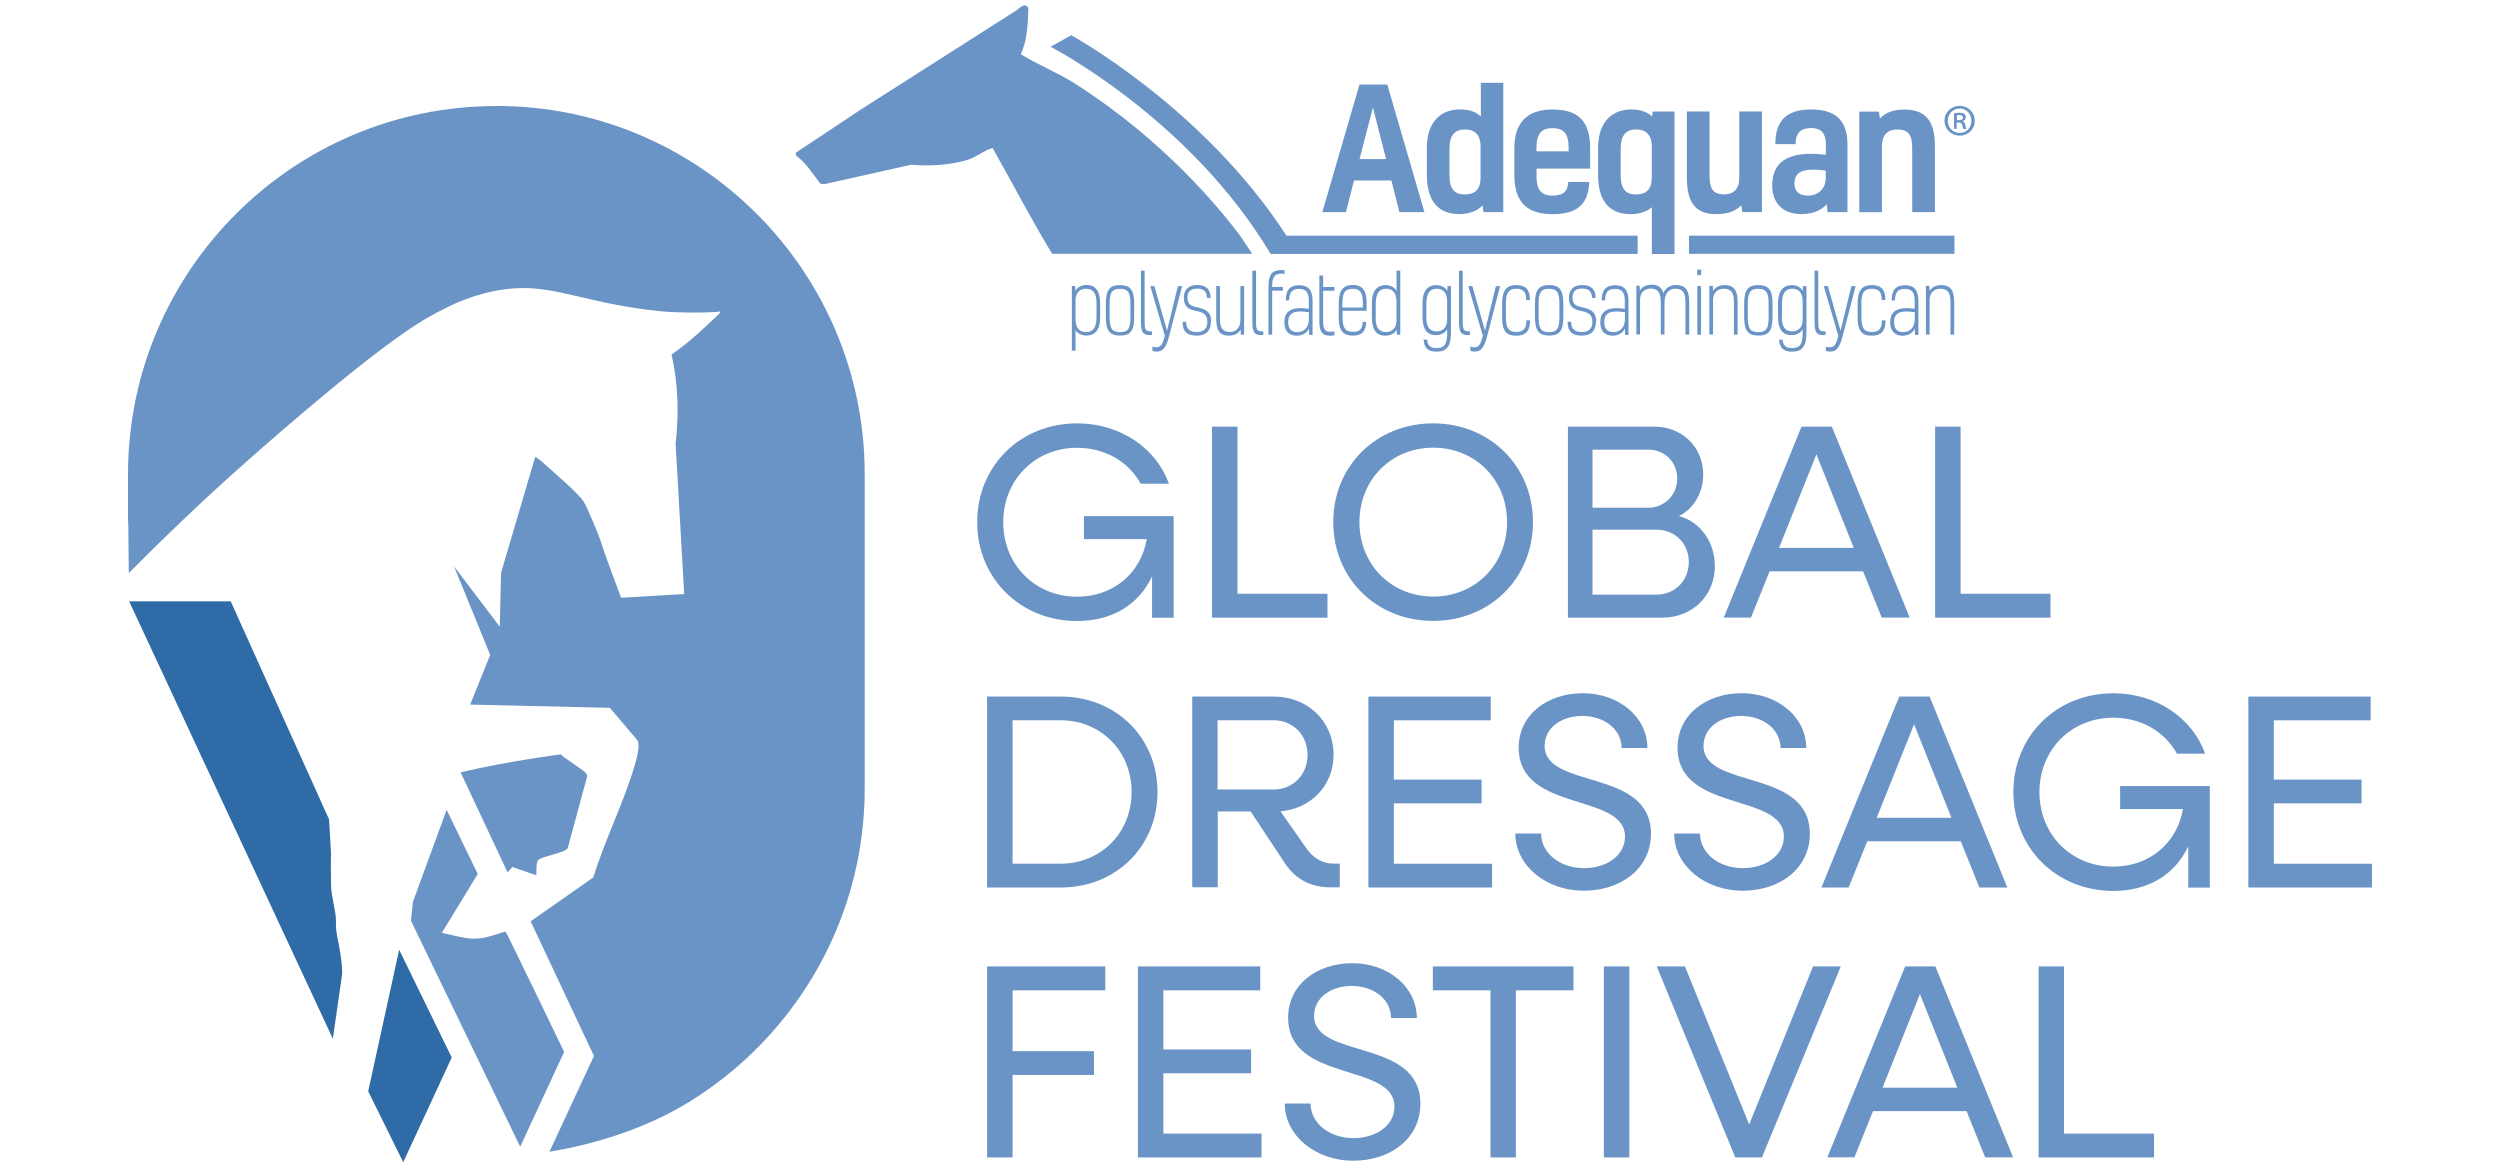 <?xml version="1.0" encoding="UTF-8"?>
<svg xmlns="http://www.w3.org/2000/svg" id="Layer_1" version="1.1" viewBox="0 0 364 170">
  <defs>
    <style>
      .st0 {
        fill: #6a94c6;
      }

      .st1 {
        fill: #2f6ba6;
      }
    </style>
  </defs>
  <path class="st0" d="M59.84,134.04c.03-.21.05-.54.11-1.1.07-.66.14-1.39.19-1.68l4.89-13.35,4.53,9.34-5.23,8.58c.89.19,1.79.4,2.68.59,2.73.6,3.79.07,6.59-.8.08-.03,8.54,17.54,8.54,17.54l-6.4,13.8-15.92-32.93h.01Z"></path>
  <polygon class="st1" points="58.12 138.28 53.61 158.9 58.68 169.16 58.71 169.21 63.56 158.75 65.77 153.97 58.12 138.28 58.12 138.28"></polygon>
  <path class="st0" d="M78.09,127.45c.04-.51-.05-1.88.27-2.24.47-.52,3.8-.98,4.3-1.72l2.82-10.41c.04-.23-.04-.34-.18-.52-.43-.54-3.64-2.49-3.63-2.73,0,0-7.8,1-14.61,2.62l6.84,14.56.7-.78,3.5,1.22h-.01Z"></path>
  <path class="st0" d="M72.28,15.44h-.05c-29.55,0-53.59,24.03-53.59,53.59v6.7l.04.71c.03,1.84.05,4.59.07,7,.84-.84,1.94-1.95,3.25-3.24,0,0,3.34-3.28,6.54-6.3,5.14-4.83,10.35-9.34,12.66-11.33,17.06-14.67,21.14-16.4,23.44-17.59,4.26-2.2,7.79-2.8,10.04-2.98,6.13-.51,11.1,2.28,21.41,3.31,2.38.23,5.96.27,8.35.1.23-.01.43-.25.36.19-2.21,2.14-4.49,4.26-7.02,6.03.99,4.31,1.07,8.61.59,13.01l1.25,21.85-9.19.54s-2.54-6.77-2.87-7.94c-.27-.98-2.1-5.31-2.61-6.11-.76-1.15-4.26-4.16-5.48-5.26-.22-.19-1.43-1.29-1.55-1.18l-4.97,16.88-.18,7.83-6.66-8.78,5.26,12.88-2.91,7.24,20.33.47,4.04,4.75c.4.73-.15,2.73-.4,3.57-1.58,5.42-4.38,10.92-6.04,16.37l-9.13,6.39,9.22,19.61-6.48,13.94c6.69-1.08,13.86-3.42,19.49-6.74,3.32-1.96,6.41-4.27,9.23-6.88,10.56-9.79,17.18-23.76,17.18-39.26v-45.79c0-29.54-24.03-53.59-53.59-53.59h0v.03Z"></path>
  <path class="st1" d="M49.27,137.31v-.04c-.25-1.36-.38-1.83-.36-3.2.03-1.35-.67-3.42-.71-5.11-.03-1.15-.04-3.82,0-4.67l-.29-4.99-14.32-31.75h-14.79l29.66,63.69,1.35-9.38c.05-1.46-.25-3.04-.52-4.56h-.01Z"></path>
  <path class="st0" d="M142.28,76.02c0-8.19,6.29-14.38,14.54-14.38,6.33,0,11.52,3.63,13.38,8.79h-4.11c-1.77-3.19-5.16-5.23-9.27-5.23-6.13,0-10.75,4.67-10.75,10.84s4.63,10.84,10.75,10.84c5.36,0,9.31-3.5,10.15-8.38h-9.15v-3.35h13.06v14.79h-3.14v-6c-1.98,4.15-5.84,6.48-10.92,6.48-8.25,0-14.54-6.21-14.54-14.38h0Z"></path>
  <polygon class="st0" points="176.47 62.12 180.18 62.12 180.18 86.45 193.28 86.45 193.28 89.93 176.47 89.93 176.47 62.12 176.47 62.12"></polygon>
  <path class="st0" d="M219.43,76.02c0-6.17-4.63-10.84-10.75-10.84s-10.75,4.67-10.75,10.84,4.63,10.84,10.75,10.84,10.75-4.67,10.75-10.84h0ZM194.12,76.02c0-8.19,6.29-14.38,14.54-14.38s14.54,6.21,14.54,14.38-6.25,14.38-14.54,14.38-14.54-6.21-14.54-14.38h0Z"></path>
  <path class="st0" d="M231.87,77.12v9.46h9.31c2.71,0,4.71-2.06,4.71-4.75s-2.02-4.71-4.71-4.71h-9.31ZM231.87,65.47v8.46h8.14c2.25,0,4.19-1.81,4.19-4.23s-1.81-4.23-4.19-4.23h-8.14ZM228.29,62.12h12.57c4.02,0,7.13,2.94,7.13,6.98,0,2.75-1.52,5.08-3.54,6.04,3.1.81,5.23,3.75,5.23,7.29,0,4.31-3.27,7.5-7.66,7.5h-13.73v-27.8h.01Z"></path>
  <path class="st0" d="M269.91,79.77l-5.44-13.62-5.44,13.62h10.88ZM262.33,62.12h4.39l11.33,27.8h-4.07l-2.71-6.73h-13.62l-2.71,6.73h-3.96l11.32-27.8h.01Z"></path>
  <polygon class="st0" points="281.75 62.12 285.46 62.12 285.46 86.45 298.55 86.45 298.55 89.93 281.75 89.93 281.75 62.12 281.75 62.12"></polygon>
  <path class="st0" d="M147.43,104.88v20.87h6.98c5.88,0,10.35-4.48,10.35-10.44s-4.48-10.44-10.35-10.44h-6.98ZM143.72,101.42h10.71c8.06,0,14.1,5.96,14.1,13.9s-6.04,13.9-14.1,13.9h-10.71v-27.8h0Z"></path>
  <path class="st0" d="M177.28,104.88v10.07h8.14c2.82,0,4.96-2.13,4.96-5.04s-2.14-5.04-4.96-5.04h-8.14ZM173.57,101.42h11.89c4.96,0,8.71,3.63,8.71,8.46,0,4.48-3.27,7.86-7.73,8.25l3.75,5.36c1.08,1.54,2.42,2.25,3.96,2.25h.92v3.46h-1.33c-3.02,0-5.36-1.29-6.98-4l-4.67-7.05h-4.79v11.04h-3.71v-27.8h-.01Z"></path>
  <polygon class="st0" points="199.24 101.42 217.05 101.42 217.05 104.88 202.95 104.88 202.95 113.51 215.72 113.51 215.72 116.97 202.95 116.97 202.95 125.76 217.25 125.76 217.25 129.22 199.24 129.22 199.24 101.42 199.24 101.42"></polygon>
  <path class="st0" d="M220.64,121.36h3.75c0,2.86,2.75,5.04,6.25,5.04,3.31,0,5.96-1.85,5.96-4.59,0-6.44-15.48-3.46-15.48-12.94,0-4.83,4.19-7.94,9.35-7.94s9.39,3.42,9.39,7.98h-3.75c0-2.66-2.46-4.67-5.73-4.67-2.98,0-5.48,1.69-5.48,4.35,0,6.4,15.48,3.19,15.48,12.81,0,5.04-4.35,8.29-9.79,8.29s-9.96-3.63-9.96-8.34h0Z"></path>
  <path class="st0" d="M243.77,121.36h3.75c0,2.86,2.73,5.04,6.25,5.04,3.31,0,5.96-1.85,5.96-4.59,0-6.44-15.48-3.46-15.48-12.94,0-4.83,4.19-7.94,9.35-7.94s9.39,3.42,9.39,7.98h-3.75c0-2.66-2.46-4.67-5.73-4.67-2.98,0-5.48,1.69-5.48,4.35,0,6.4,15.48,3.19,15.48,12.81,0,5.04-4.35,8.29-9.79,8.29s-9.96-3.63-9.96-8.34h0Z"></path>
  <path class="st0" d="M284.13,119.07l-5.44-13.62-5.44,13.62h10.88ZM276.56,101.42h4.39l11.32,27.8h-4.07l-2.71-6.73h-13.62l-2.71,6.73h-3.96l11.33-27.8h.01Z"></path>
  <path class="st0" d="M293.15,115.32c0-8.19,6.29-14.38,14.54-14.38,6.33,0,11.52,3.63,13.38,8.79h-4.11c-1.77-3.19-5.16-5.23-9.27-5.23-6.13,0-10.75,4.67-10.75,10.84s4.63,10.84,10.75,10.84c5.36,0,9.31-3.5,10.15-8.38h-9.15v-3.35h13.06v14.79h-3.14v-6c-1.98,4.15-5.84,6.48-10.92,6.48-8.25,0-14.54-6.21-14.54-14.38h0Z"></path>
  <polygon class="st0" points="327.36 101.42 345.17 101.42 345.17 104.88 331.07 104.88 331.07 113.51 343.84 113.51 343.84 116.97 331.07 116.97 331.07 125.76 345.36 125.76 345.36 129.22 327.36 129.22 327.36 101.42 327.36 101.42"></polygon>
  <polygon class="st0" points="143.72 140.71 160.93 140.71 160.93 144.19 147.43 144.19 147.43 153.05 159.28 153.05 159.28 156.51 147.43 156.51 147.43 168.52 143.72 168.52 143.72 140.71 143.72 140.71"></polygon>
  <polygon class="st0" points="165.68 140.71 183.49 140.71 183.49 144.19 169.39 144.19 169.39 152.8 182.16 152.8 182.16 156.27 169.39 156.27 169.39 165.05 183.68 165.05 183.68 168.52 165.68 168.52 165.68 140.71 165.68 140.71"></polygon>
  <path class="st0" d="M187.07,160.67h3.75c0,2.86,2.73,5.04,6.25,5.04,3.31,0,5.96-1.85,5.96-4.59,0-6.44-15.48-3.46-15.48-12.94,0-4.83,4.19-7.94,9.35-7.94s9.39,3.42,9.39,7.98h-3.75c0-2.66-2.46-4.67-5.73-4.67-2.98,0-5.48,1.69-5.48,4.35,0,6.4,15.48,3.19,15.48,12.81,0,5.04-4.35,8.29-9.79,8.29s-9.96-3.63-9.96-8.34h0Z"></path>
  <polygon class="st0" points="217.01 144.19 208.62 144.19 208.62 140.71 229.1 140.71 229.1 144.19 220.71 144.19 220.71 168.52 217.01 168.52 217.01 144.19 217.01 144.19"></polygon>
  <polygon class="st0" points="233.52 140.71 237.23 140.71 237.23 168.52 233.52 168.52 233.52 140.71 233.52 140.71"></polygon>
  <polygon class="st0" points="241.22 140.71 245.33 140.71 254.68 163.72 263.98 140.71 268.02 140.71 256.54 168.52 252.66 168.52 241.22 140.71 241.22 140.71"></polygon>
  <path class="st0" d="M284.98,158.36l-5.44-13.62-5.44,13.62h10.88ZM277.4,140.71h4.39l11.32,27.8h-4.07l-2.71-6.73h-13.62l-2.71,6.73h-3.94l11.33-27.8h0Z"></path>
  <polygon class="st0" points="296.82 140.71 300.52 140.71 300.52 165.05 313.63 165.05 313.63 168.52 296.82 168.52 296.82 140.71 296.82 140.71"></polygon>
  <path class="st0" d="M156.6,46.48c0,1.39.67,1.87,1.55,1.87.93,0,1.5-.55,1.5-2.17v-2.01c0-1.41-.44-2.13-1.5-2.13-.92,0-1.55.58-1.55,1.66v2.76h0ZM156.6,48.08v2.98h-.54v-9.42h.48l.04.7c.32-.55.88-.85,1.65-.85,1.32,0,1.95.96,1.95,2.69v2.03c0,1.98-.88,2.65-1.98,2.65-.76,0-1.35-.33-1.61-.8h0Z"></path>
  <path class="st0" d="M161.56,46.19c0,1.68.37,2.17,1.52,2.17s1.51-.48,1.51-2.17v-1.98c0-1.66-.37-2.16-1.51-2.16s-1.52.48-1.52,2.16v1.98h0ZM165.14,44.17v2.03c0,2.06-.65,2.66-2.06,2.66s-2.07-.62-2.07-2.66v-2.03c0-2.06.65-2.66,2.07-2.66s2.06.62,2.06,2.66h0Z"></path>
  <path class="st0" d="M167.74,48.76c-1.39.15-1.62-.44-1.62-1.99v-7.36h.54v7.4c0,1.29.15,1.46,1.07,1.44v.51h.01Z"></path>
  <path class="st0" d="M169.61,48.91l-2.13-7.25h.6l1.84,6.5,1.58-6.5h.62l-1.91,7.35c-.45,1.73-.96,2.18-1.83,2.18-.23,0-.41-.04-.59-.11v-.62c.18.07.33.1.55.1.58,0,.88-.27,1.17-1.36l.08-.29h.01Z"></path>
  <path class="st0" d="M176.31,46.81c0,1.28-.65,2.06-2.07,2.06s-2.06-.63-2.06-2.02h.52c0,.93.41,1.5,1.55,1.5,1,0,1.54-.49,1.54-1.51,0-1.15-.71-1.37-1.69-1.58-.99-.21-1.73-.54-1.73-1.92,0-1.07.59-1.84,1.94-1.84s1.95.69,1.95,1.88h-.52c-.03-.89-.4-1.36-1.43-1.36s-1.41.49-1.41,1.29c0,1.02.49,1.24,1.39,1.43,1.04.23,2.06.52,2.06,2.06h-.03Z"></path>
  <path class="st0" d="M180.67,48.73l-.04-.74c-.34.58-.91.88-1.68.88-1.5,0-1.87-.92-1.87-2.53v-4.7h.54v4.67c0,1.39.32,2.03,1.47,2.03.89,0,1.51-.62,1.51-1.76v-4.93h.54v7.09h-.48.01Z"></path>
  <path class="st0" d="M183.96,48.76c-1.39.15-1.62-.44-1.62-1.99v-7.36h.54v7.4c0,1.29.15,1.46,1.07,1.44v.51h.01Z"></path>
  <path class="st0" d="M185.23,41.78h1.55v.54h-1.55v6.41h-.54v-7.03c0-1.73.52-2.38,1.87-2.38.19,0,.33,0,.47.04v.52c-.1,0-.25-.04-.41-.04-1.07,0-1.39.51-1.39,1.83v.12h0Z"></path>
  <path class="st0" d="M190.58,45.46c-.36-.05-.89-.11-1.21-.11-1.33,0-1.81.52-1.81,1.54,0,.96.43,1.47,1.33,1.47s1.68-.62,1.68-1.88v-1.02h.01ZM190.62,48.73l-.03-.88c-.34.66-.99,1.03-1.79,1.03-1.07,0-1.8-.62-1.8-1.96s.73-2.06,2.4-2.06c.32,0,.82.05,1.17.11v-1.18c0-1.21-.43-1.73-1.4-1.73-.92,0-1.47.38-1.47,1.68h-.49c0-1.48.59-2.21,1.98-2.21,1.24,0,1.92.65,1.92,2.27v4.97h-.49v-.03Z"></path>
  <path class="st0" d="M194.3,48.25v.55c-.12.04-.38.08-.65.08-1.17,0-1.55-.66-1.55-2.05v-6.72h.55v1.68h1.63v.54h-1.63v4.5c0,1.21.32,1.48,1.08,1.48.21,0,.41-.04.56-.07h0Z"></path>
  <path class="st0" d="M195.45,44.16v.62h2.98v-.67c0-1.39-.32-2.06-1.47-2.06s-1.5.58-1.5,2.11h-.01ZM198.9,46.89c0,1.33-.59,1.98-1.91,1.98-1.44,0-2.07-.71-2.07-2.64v-2.06c0-1.94.67-2.68,2.05-2.68s2.01.81,2.01,2.58v1.18h-3.5v.98c0,1.46.37,2.09,1.52,2.09,1.03,0,1.39-.48,1.4-1.46h.52v.03Z"></path>
  <path class="st0" d="M200.29,46.22c0,1.4.44,2.13,1.5,2.13.91,0,1.54-.59,1.54-1.68v-2.76c0-1.39-.66-1.87-1.5-1.87-.92,0-1.52.55-1.52,2.16v2.02h-.01ZM199.74,44.16c0-1.96.88-2.65,2.01-2.65.71,0,1.3.33,1.59.84v-2.94h.54v9.32h-.48l-.05-.71c-.32.58-.91.85-1.68.85-1.33,0-1.92-.96-1.92-2.68v-2.05h0Z"></path>
  <path class="st0" d="M207.66,46.12c0,1.4.44,2.13,1.5,2.13.91,0,1.54-.59,1.54-1.68v-2.66c0-1.39-.66-1.87-1.5-1.87-.92,0-1.52.55-1.52,2.16v1.92h-.01ZM210.7,48.43v-.48c-.33.56-.91.84-1.66.84-1.33,0-1.92-.96-1.92-2.68v-1.95c0-1.96.88-2.65,2.01-2.65.71,0,1.3.33,1.59.84l.03-.69h.51v6.72c0,2.17-.69,2.82-2.11,2.82-1.25,0-1.81-.55-1.87-1.74h.52c.04.76.38,1.22,1.36,1.22,1.21,0,1.55-.62,1.55-2.24h0Z"></path>
  <path class="st0" d="M214.05,48.76c-1.39.15-1.62-.44-1.62-1.99v-7.36h.54v7.4c0,1.29.15,1.46,1.07,1.44v.51h.01Z"></path>
  <path class="st0" d="M215.91,48.91l-2.13-7.25h.6l1.84,6.5,1.58-6.5h.62l-1.91,7.35c-.45,1.73-.96,2.18-1.83,2.18-.23,0-.41-.04-.59-.11v-.62c.18.07.33.1.55.1.58,0,.88-.27,1.17-1.36l.08-.29h.01Z"></path>
  <path class="st0" d="M222.77,46.64v.07c0,1.41-.56,2.17-2.01,2.17s-2.05-.7-2.05-2.66v-2.06c0-1.96.7-2.65,2.09-2.65s1.95.74,1.95,2.1v.07h-.54v-.07c0-.96-.32-1.57-1.43-1.57s-1.52.58-1.52,2.1v2.03c0,1.47.32,2.17,1.5,2.17s1.48-.66,1.48-1.63v-.07s.52,0,.52,0Z"></path>
  <path class="st0" d="M224.02,46.19c0,1.68.37,2.17,1.52,2.17s1.51-.48,1.51-2.17v-1.98c0-1.66-.37-2.16-1.51-2.16s-1.52.48-1.52,2.16v1.98h0ZM227.62,44.17v2.03c0,2.06-.65,2.66-2.06,2.66s-2.07-.62-2.07-2.66v-2.03c0-2.06.65-2.66,2.07-2.66s2.06.62,2.06,2.66h0Z"></path>
  <path class="st0" d="M232.37,46.81c0,1.28-.65,2.06-2.06,2.06s-2.07-.63-2.07-2.02h.52c0,.93.41,1.5,1.55,1.5,1,0,1.54-.49,1.54-1.51,0-1.15-.71-1.37-1.69-1.58-.99-.21-1.73-.54-1.73-1.92,0-1.07.59-1.84,1.94-1.84s1.95.69,1.95,1.88h-.52c-.03-.89-.4-1.36-1.43-1.36s-1.41.49-1.41,1.29c0,1.02.49,1.24,1.39,1.43,1.04.23,2.06.52,2.06,2.06h-.03Z"></path>
  <path class="st0" d="M236.6,45.46c-.36-.05-.89-.11-1.21-.11-1.33,0-1.81.52-1.81,1.54,0,.96.43,1.47,1.33,1.47s1.68-.62,1.68-1.88v-1.02h.01ZM236.62,48.73l-.03-.88c-.34.66-.99,1.03-1.79,1.03-1.07,0-1.8-.62-1.8-1.96s.73-2.06,2.4-2.06c.32,0,.82.05,1.17.11v-1.18c0-1.21-.43-1.73-1.4-1.73-.92,0-1.47.38-1.47,1.68h-.49c0-1.48.59-2.21,1.98-2.21,1.24,0,1.92.65,1.92,2.27v4.97h-.49v-.03Z"></path>
  <path class="st0" d="M242.16,42.74c.32-.82,1.02-1.24,1.87-1.24,1.52,0,1.92.92,1.92,2.54v4.68h-.55v-4.66c0-1.4-.33-2.03-1.48-2.03-.89,0-1.57.63-1.57,2.11v4.57h-.54v-4.56c0-1.5-.32-2.13-1.47-2.13-.91,0-1.55.58-1.55,1.66v5.01h-.54v-7.09h.48l.04.69c.29-.49.88-.84,1.73-.84.91,0,1.46.4,1.68,1.24h0l-.03.03Z"></path>
  <path class="st0" d="M247.67,48.73h-.54v-7.09h.54v7.09h0ZM247.68,40.06h-.56v-.8h.56v.8h0Z"></path>
  <path class="st0" d="M249.38,41.66l.04.7c.32-.51.88-.85,1.68-.85,1.5,0,1.9.93,1.9,2.54v4.68h-.54v-4.66c0-1.4-.33-2.03-1.5-2.03-.89,0-1.54.58-1.54,1.66v5.01h-.54v-7.09h.48v.03Z"></path>
  <path class="st0" d="M254.48,46.19c0,1.68.37,2.17,1.52,2.17s1.51-.48,1.51-2.17v-1.98c0-1.66-.37-2.16-1.51-2.16s-1.52.48-1.52,2.16v1.98h0ZM258.08,44.17v2.03c0,2.06-.65,2.66-2.06,2.66s-2.07-.62-2.07-2.66v-2.03c0-2.06.65-2.66,2.07-2.66s2.06.62,2.06,2.66h0Z"></path>
  <path class="st0" d="M259.43,46.12c0,1.4.44,2.13,1.5,2.13.91,0,1.54-.59,1.54-1.68v-2.66c0-1.39-.66-1.87-1.5-1.87-.92,0-1.52.55-1.52,2.16v1.92h-.01ZM262.46,48.43v-.48c-.33.56-.91.84-1.66.84-1.33,0-1.92-.96-1.92-2.68v-1.95c0-1.96.88-2.65,2.01-2.65.71,0,1.3.33,1.59.84l.03-.69h.51v6.72c0,2.17-.69,2.82-2.11,2.82-1.25,0-1.81-.55-1.87-1.74h.52c.04.76.38,1.22,1.36,1.22,1.21,0,1.55-.62,1.55-2.24h0Z"></path>
  <path class="st0" d="M265.81,48.76c-1.39.15-1.61-.44-1.61-1.99v-7.36h.54v7.4c0,1.29.15,1.46,1.07,1.44v.51h0Z"></path>
  <path class="st0" d="M267.67,48.91l-2.13-7.25h.6l1.84,6.5,1.58-6.5h.62l-1.91,7.35c-.45,1.73-.96,2.18-1.83,2.18-.23,0-.41-.04-.59-.11v-.62c.18.07.33.1.55.1.58,0,.88-.27,1.17-1.36l.08-.29h.01Z"></path>
  <path class="st0" d="M274.53,46.64v.07c0,1.41-.56,2.17-2.01,2.17s-2.05-.7-2.05-2.66v-2.06c0-1.96.7-2.65,2.09-2.65s1.95.74,1.95,2.1v.07h-.54v-.07c0-.96-.32-1.57-1.43-1.57s-1.52.58-1.52,2.1v2.03c0,1.47.32,2.17,1.5,2.17s1.48-.66,1.48-1.63v-.07s.52,0,.52,0Z"></path>
  <path class="st0" d="M278.8,45.46c-.36-.05-.89-.11-1.21-.11-1.33,0-1.81.52-1.81,1.54,0,.96.43,1.47,1.33,1.47s1.68-.62,1.68-1.88v-1.02h.01ZM278.83,48.73l-.03-.88c-.34.66-.99,1.03-1.79,1.03-1.07,0-1.8-.62-1.8-1.96s.73-2.06,2.4-2.06c.32,0,.82.05,1.17.11v-1.18c0-1.21-.43-1.73-1.4-1.73-.92,0-1.47.38-1.47,1.68h-.49c0-1.48.59-2.21,1.98-2.21,1.24,0,1.92.65,1.92,2.27v4.97h-.49v-.03Z"></path>
  <path class="st0" d="M280.91,41.66l.04.7c.32-.51.88-.85,1.68-.85,1.5,0,1.9.93,1.9,2.54v4.68h-.54v-4.66c0-1.4-.33-2.03-1.5-2.03-.89,0-1.54.58-1.54,1.66v5.01h-.54v-7.09h.48v.03Z"></path>
  <polygon class="st0" points="284.57 36.96 245.92 36.96 245.92 34.31 284.57 34.31 284.57 36.96 284.57 36.96"></polygon>
  <path class="st0" d="M197.95,23.16h3.86l-1.91-7.51-1.95,7.51h0ZM202.59,26.28h-5.44l-1.19,4.61h-3.43l5.41-18.58h4.05l5.41,18.58h-3.64l-1.17-4.61h0Z"></path>
  <path class="st0" d="M215.58,21.43c0-1.92-.95-2.58-2.27-2.58-1.41,0-2.27.73-2.27,2.83v3.8c0,1.98.66,2.83,2.24,2.83,1.47,0,2.29-.73,2.29-2.44v-4.44h0ZM215.61,16.96v-4.9h3.27v18.83h-2.88l-.15-.98c-.73.82-1.98,1.26-3.39,1.26-3.14,0-4.71-2.01-4.71-5.75v-3.9c0-3.87,2.14-5.59,4.81-5.59,1.41,0,2.39.38,3.05,1.03h.01Z"></path>
  <path class="st0" d="M223.71,21.59v.44h4.68v-.54c0-1.92-.63-2.83-2.32-2.83s-2.36.82-2.36,2.93h0ZM231.39,26.5c-.1,3.05-1.57,4.68-5.31,4.68s-5.59-1.7-5.59-5.75v-3.86c0-3.64,1.8-5.63,5.56-5.63s5.47,1.73,5.47,5.59v3.02h-7.8v1.22c0,1.8.66,2.71,2.33,2.71s2.22-.71,2.29-1.98c0,0,3.05,0,3.05,0Z"></path>
  <path class="st0" d="M240.51,21.43c0-1.92-.95-2.58-2.27-2.58-1.41,0-2.27.73-2.27,2.83v3.8c0,1.98.66,2.83,2.24,2.83,1.47,0,2.29-.73,2.29-2.44v-4.44h0ZM240.51,36.96v-6.78c-.76.66-1.88,1-3.12,1-3.14,0-4.71-2.01-4.71-5.75v-3.9c0-3.87,2.14-5.59,4.81-5.59,1.41,0,2.39.38,3.05,1.03l.1-.73h3.17v20.74h-3.3Z"></path>
  <path class="st0" d="M253.52,29.89c-.82.85-1.91,1.29-3.64,1.29-3.02,0-4.27-1.73-4.27-5.27v-9.68h3.3v9.34c0,1.9.49,2.73,2.13,2.73,1.39,0,2.2-.76,2.2-2.46v-9.61h3.3v14.65h-2.86l-.15-1h0Z"></path>
  <path class="st0" d="M265.83,24.85c-.51-.1-1.39-.15-1.85-.15-1.98,0-2.71.71-2.71,2.05,0,1.13.69,1.73,2.02,1.73s2.54-.92,2.54-2.58v-1.04h0ZM265.93,29.76c-.78.91-2.05,1.41-3.68,1.41-2.49,0-4.22-1.46-4.22-4.17,0-2.95,1.69-4.61,5.69-4.61.63,0,1.44.07,2.13.15v-1.48c0-1.69-.71-2.42-2.14-2.42s-2.27.63-2.27,2.35h-2.95c0-3.61,1.8-5.05,5.25-5.05,3.12,0,5.25,1.26,5.25,5.05v9.9h-2.9l-.12-1.13h-.03Z"></path>
  <path class="st0" d="M273.57,16.24l.15,1.03c.76-.88,1.98-1.32,3.54-1.32,3.17,0,4.46,1.73,4.46,5.29v9.65h-3.3v-9.31c0-1.92-.54-2.73-2.17-2.73-1.39,0-2.24.76-2.24,2.46v9.59h-3.3v-14.65h2.86-.01Z"></path>
  <path class="st0" d="M187.31,34.31c-12.15-18.73-31.34-29.18-31.34-29.18l-3.01,1.68s20.23,10.38,32.04,30.16h53.44v-2.66h-51.13Z"></path>
  <path class="st0" d="M149.73,1.2c-.08,2.36-.16,4.66-1.1,6.7,2.44,1.5,5.2,2.61,7.73,4.17,9,5.71,17.62,13.53,24.23,22.28l1.73,2.6h-29.13c-2.93-4.82-5.91-10.52-8.67-15.41-1.35.4-2.36,1.35-3.63,1.73-2.61.78-5.45.95-8.2.71l-12.7,2.84-.55-.08c-1.11-1.43-2.05-3.01-3.56-4.11v-.4l9.48-6.3,22.63-14.42c.47-.32,1.26-1.26,1.74-.32h-.01Z"></path>
  <path class="st0" d="M284.94,17.49h.29c.32,0,.58-.1.58-.37,0-.22-.14-.37-.55-.37-.16,0-.26,0-.33.03v.7h.01ZM284.94,18.76h-.43v-2.27c.23-.04.48-.07.78-.07.38,0,.58.07.71.18.14.1.23.27.23.48,0,.29-.21.47-.45.55v.03c.21.08.32.26.38.55.07.36.11.49.16.58h-.44c-.07-.08-.12-.29-.18-.59-.05-.25-.21-.36-.54-.36h-.27v.95h0l.03-.03ZM283.59,17.57c0,1,.74,1.79,1.74,1.79s1.7-.78,1.7-1.77-.71-1.79-1.7-1.79-1.73.8-1.73,1.77h-.01ZM287.53,17.57c0,1.24-.96,2.18-2.2,2.18s-2.21-.95-2.21-2.18.98-2.16,2.21-2.16,2.2.95,2.2,2.16h0Z"></path>
</svg>
